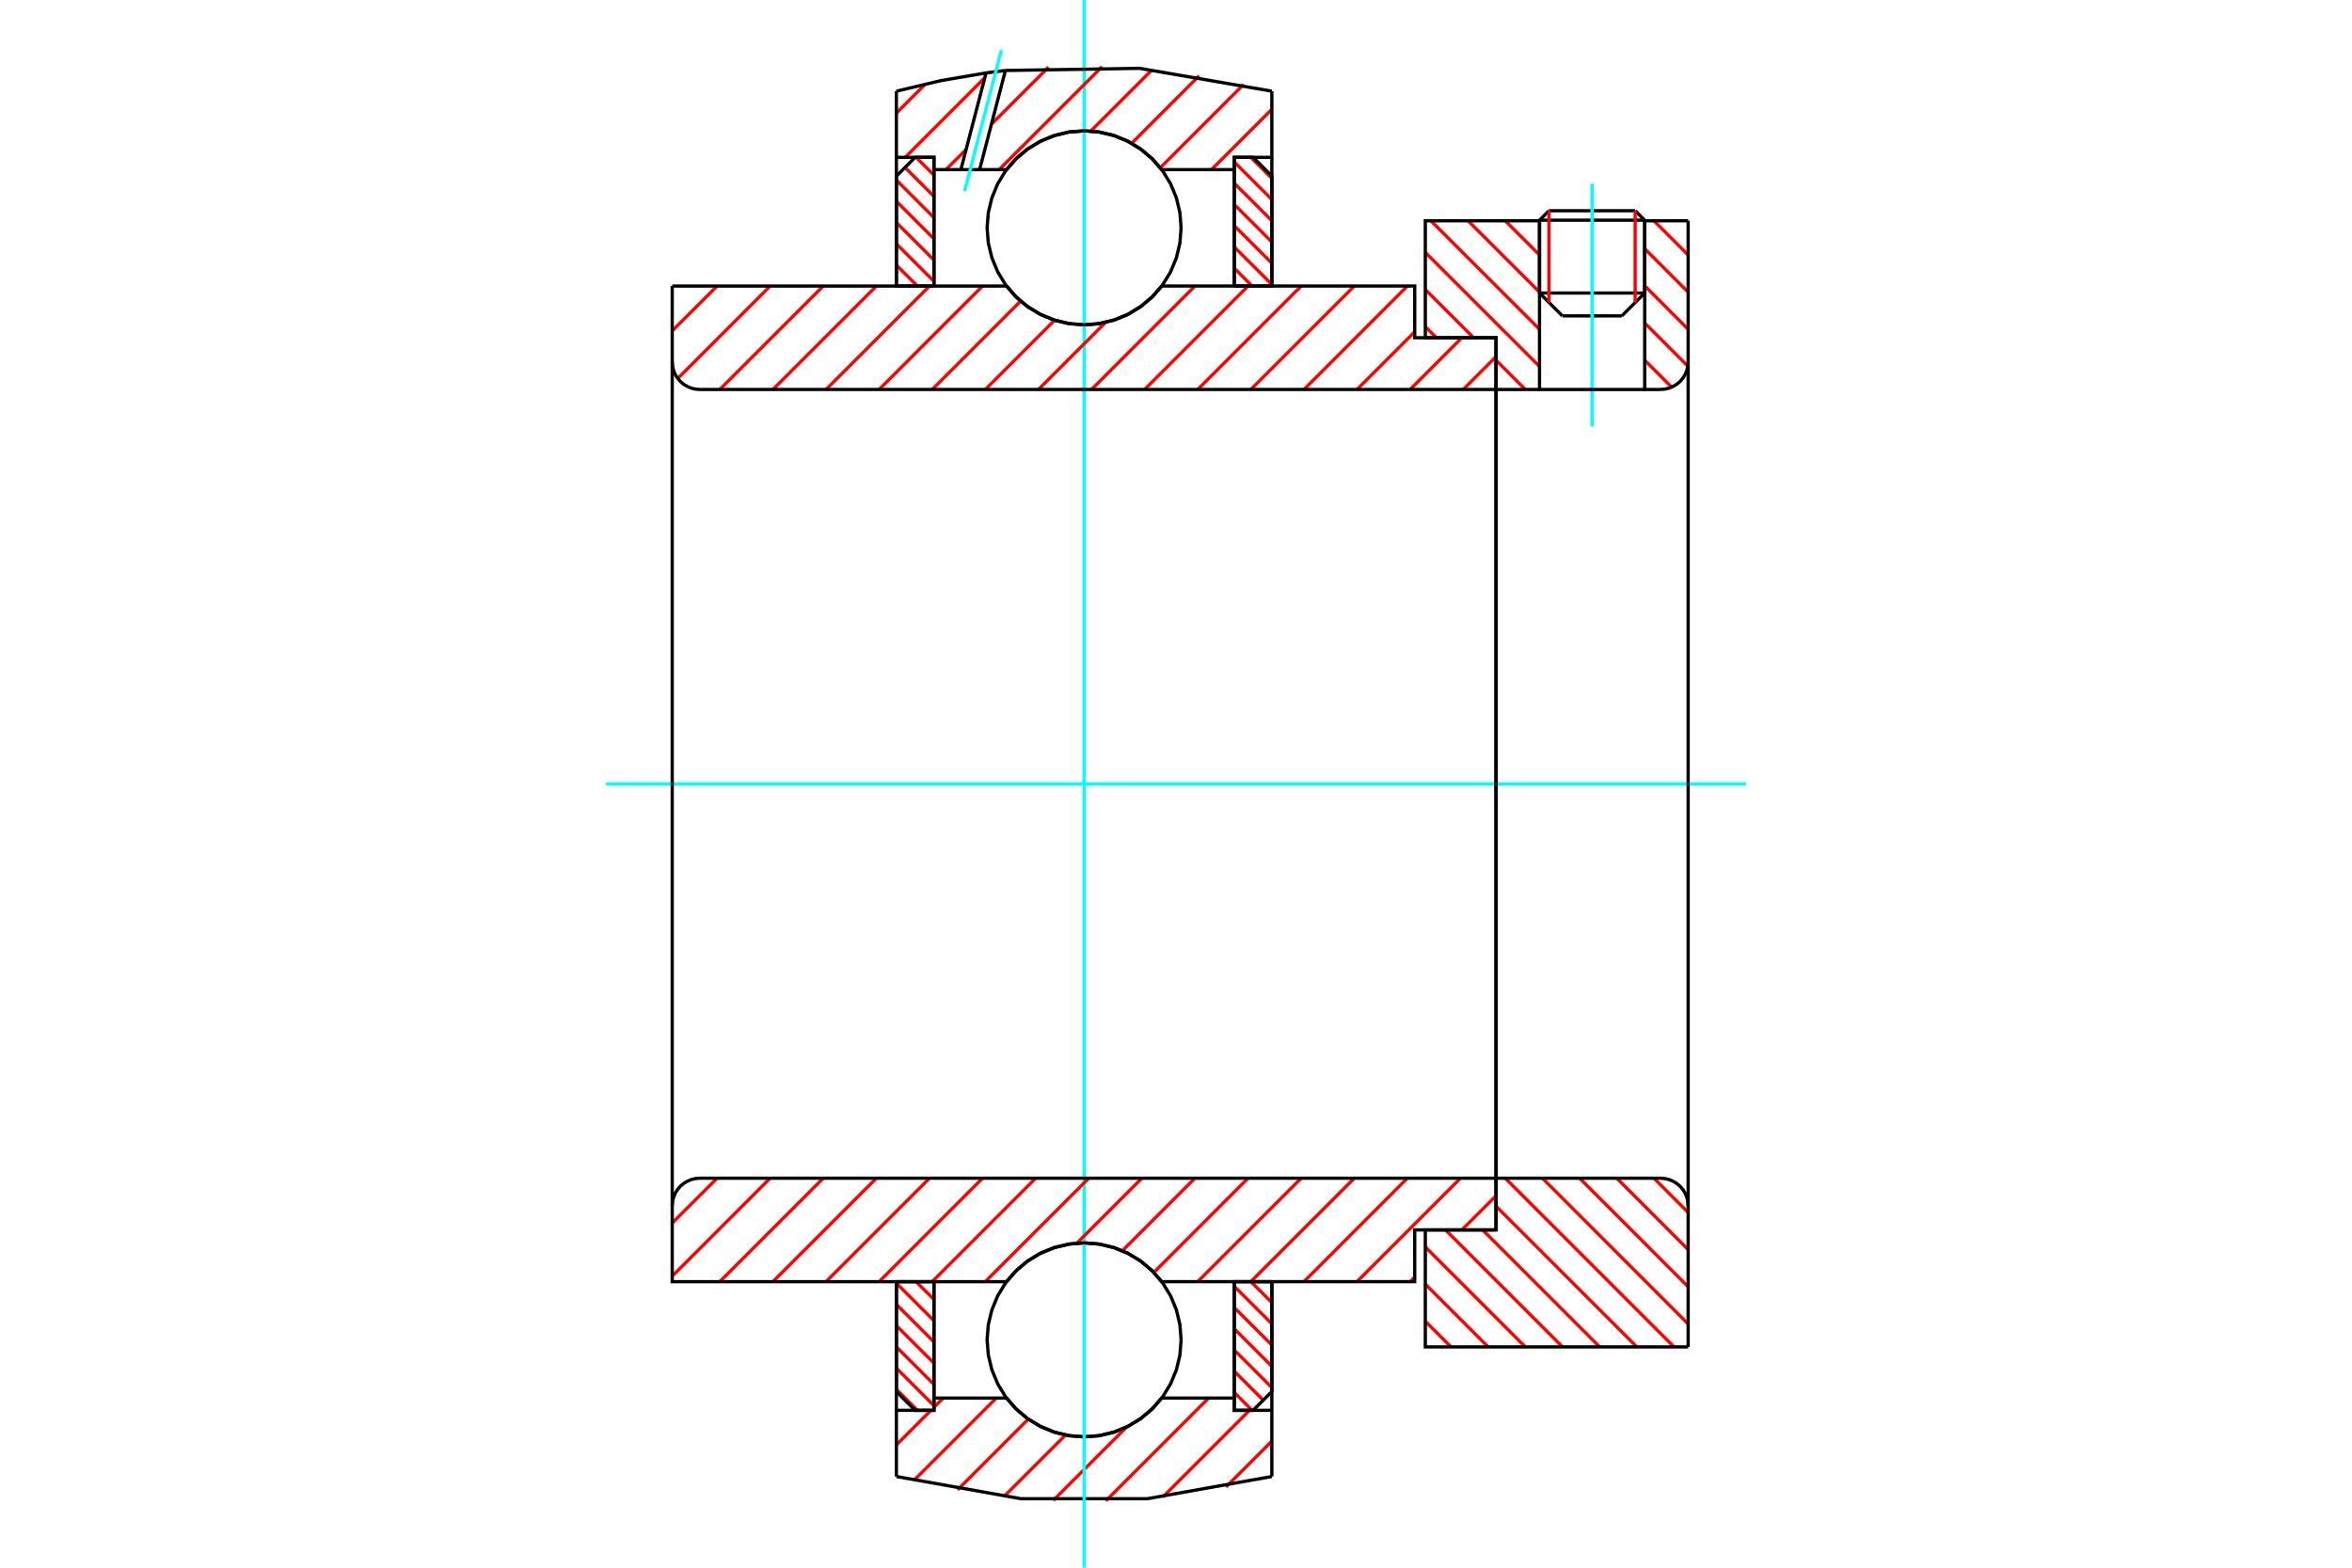 <?xml version="1.0" standalone="no"?>
<!DOCTYPE svg PUBLIC "-//W3C//DTD SVG 1.1//EN"
	"http://www.w3.org/Graphics/SVG/1.1/DTD/svg11.dtd">
<svg xmlns="http://www.w3.org/2000/svg" height="100%" width="100%" viewBox="0 0 36000 24000">
	<rect x="-1800" y="-1200" width="39600" height="26400" style="fill:#FFF"/>
	<g style="fill:none; fill-rule:evenodd" transform="matrix(1 0 0 1 0 0)">
		<g style="fill:none; stroke:#000; stroke-width:50; shape-rendering:geometricPrecision">
			<line x1="25174" y1="3371" x2="23564" y2="3371"/>
			<line x1="23709" y1="3226" x2="25028" y2="3226"/>
			<line x1="23564" y1="4486" x2="25174" y2="4486"/>
			<line x1="24824" y1="4836" x2="23914" y2="4836"/>
			<line x1="23709" y1="3226" x2="23564" y2="3371"/>
			<line x1="25174" y1="3371" x2="25028" y2="3226"/>
			<line x1="24824" y1="4836" x2="25174" y2="4486"/>
			<line x1="23564" y1="4486" x2="23914" y2="4836"/>
			<line x1="23564" y1="3371" x2="23564" y2="4486"/>
			<line x1="25174" y1="4486" x2="25174" y2="3371"/>
		</g>
		<g style="fill:none; stroke:#0FF; stroke-width:50; shape-rendering:geometricPrecision">
			<line x1="24369" y1="6531" x2="24369" y2="2811"/>
		</g>
		<g style="fill:none; stroke:#F00; stroke-width:50; shape-rendering:geometricPrecision">
			<line x1="25028" y1="3226" x2="25028" y2="4631"/>
			<line x1="23709" y1="4631" x2="23709" y2="3226"/>
			<line x1="13720" y1="21270" x2="14041" y2="21591"/>
			<line x1="13720" y1="20945" x2="14295" y2="21520"/>
			<line x1="13720" y1="20620" x2="14295" y2="21195"/>
			<line x1="13720" y1="20295" x2="14295" y2="20869"/>
			<line x1="13720" y1="19970" x2="14295" y2="20544"/>
			<line x1="13720" y1="19645" x2="14295" y2="20219"/>
			<line x1="14022" y1="19621" x2="14295" y2="19894"/>
		</g>
		<g style="fill:none; stroke:#000; stroke-width:50; shape-rendering:geometricPrecision">
			<polyline points="13720,19621 13720,21304 14007,21591 14295,21591 14295,19621 13720,19621"/>
		</g>
		<g style="fill:none; stroke:#0FF; stroke-width:50; shape-rendering:geometricPrecision">
			<line x1="9276" y1="12000" x2="26724" y2="12000"/>
		</g>
		<g style="fill:none; stroke:#F00; stroke-width:50; shape-rendering:geometricPrecision">
			<line x1="13720" y1="4058" x2="14041" y2="4379"/>
			<line x1="13720" y1="3733" x2="14295" y2="4307"/>
			<line x1="13720" y1="3408" x2="14295" y2="3982"/>
			<line x1="13720" y1="3082" x2="14295" y2="3657"/>
			<line x1="13720" y1="2757" x2="14295" y2="3332"/>
			<line x1="13852" y1="2564" x2="14295" y2="3007"/>
			<line x1="14022" y1="2409" x2="14295" y2="2682"/>
		</g>
		<g style="fill:none; stroke:#000; stroke-width:50; shape-rendering:geometricPrecision">
			<polyline points="14295,4379 14295,2409 14007,2409 13720,2696 13720,4379 14295,4379"/>
		</g>
		<g style="fill:none; stroke:#F00; stroke-width:50; shape-rendering:geometricPrecision">
			<line x1="19146" y1="19621" x2="19467" y2="19942"/>
			<line x1="18892" y1="19693" x2="19467" y2="20267"/>
			<line x1="18892" y1="20018" x2="19467" y2="20592"/>
			<line x1="18892" y1="20343" x2="19467" y2="20918"/>
			<line x1="18892" y1="20668" x2="19467" y2="21243"/>
			<line x1="18892" y1="20993" x2="19335" y2="21436"/>
			<line x1="18892" y1="21318" x2="19165" y2="21591"/>
		</g>
		<g style="fill:none; stroke:#000; stroke-width:50; shape-rendering:geometricPrecision">
			<polyline points="19467,19621 19467,21304 19180,21591 18892,21591 18892,19621 19467,19621"/>
		</g>
		<g style="fill:none; stroke:#F00; stroke-width:50; shape-rendering:geometricPrecision">
			<line x1="19146" y1="2409" x2="19467" y2="2730"/>
			<line x1="18892" y1="2480" x2="19467" y2="3055"/>
			<line x1="18892" y1="2805" x2="19467" y2="3380"/>
			<line x1="18892" y1="3131" x2="19467" y2="3705"/>
			<line x1="18892" y1="3456" x2="19467" y2="4030"/>
			<line x1="18892" y1="3781" x2="19467" y2="4355"/>
			<line x1="18892" y1="4106" x2="19165" y2="4379"/>
		</g>
		<g style="fill:none; stroke:#000; stroke-width:50; shape-rendering:geometricPrecision">
			<polyline points="18892,4379 18892,2409 19180,2409 19467,2696 19467,4379 18892,4379"/>
			<polyline points="18078,3488 18060,3256 18006,3029 17917,2814 17795,2615 17644,2438 17466,2287 17268,2165 17052,2076 16826,2021 16594,2003 16361,2021 16135,2076 15920,2165 15721,2287 15544,2438 15392,2615 15271,2814 15182,3029 15127,3256 15109,3488 15127,3720 15182,3947 15271,4162 15392,4361 15544,4538 15721,4689 15920,4811 16135,4900 16361,4954 16594,4973 16826,4954 17052,4900 17268,4811 17466,4689 17644,4538 17795,4361 17917,4162 18006,3947 18060,3720 18078,3488"/>
			<polyline points="18078,20512 18060,20280 18006,20053 17917,19838 17795,19639 17644,19462 17466,19311 17268,19189 17052,19100 16826,19046 16594,19027 16361,19046 16135,19100 15920,19189 15721,19311 15544,19462 15392,19639 15271,19838 15182,20053 15127,20280 15109,20512 15127,20744 15182,20971 15271,21186 15392,21385 15544,21562 15721,21713 15920,21835 16135,21924 16361,21979 16594,21997 16826,21979 17052,21924 17268,21835 17466,21713 17644,21562 17795,21385 17917,21186 18006,20971 18060,20744 18078,20512"/>
		</g>
		<g style="fill:none; stroke:#F00; stroke-width:50; shape-rendering:geometricPrecision">
			<line x1="25315" y1="18037" x2="25839" y2="18562"/>
			<line x1="24746" y1="18037" x2="25839" y2="19131"/>
			<line x1="24177" y1="18037" x2="25839" y2="19700"/>
			<line x1="23608" y1="18037" x2="25839" y2="20269"/>
			<line x1="23039" y1="18037" x2="25622" y2="20620"/>
			<line x1="22898" y1="18466" x2="25053" y2="20620"/>
			<line x1="22693" y1="18829" x2="24484" y2="20620"/>
			<line x1="22124" y1="18829" x2="23915" y2="20620"/>
			<line x1="21816" y1="19090" x2="23346" y2="20620"/>
			<line x1="21816" y1="19659" x2="22777" y2="20620"/>
			<line x1="21816" y1="20228" x2="22209" y2="20620"/>
		</g>
		<g style="fill:none; stroke:#000; stroke-width:50; shape-rendering:geometricPrecision">
			<line x1="25839" y1="12000" x2="25839" y2="20620"/>
			<polyline points="25839,18460 25834,18394 25819,18329 25793,18268 25759,18212 25716,18161 25665,18118 25609,18084 25547,18058 25483,18043 25417,18037 22898,18037 22898,12000"/>
			<polyline points="22898,18037 22898,18829 21816,18829 21816,20620 25839,20620"/>
		</g>
		<g style="fill:none; stroke:#F00; stroke-width:50; shape-rendering:geometricPrecision">
			<line x1="25315" y1="3380" x2="25839" y2="3904"/>
			<line x1="25174" y1="3808" x2="25839" y2="4473"/>
			<line x1="25174" y1="4376" x2="25839" y2="5042"/>
			<line x1="25174" y1="4945" x2="25834" y2="5606"/>
			<line x1="23039" y1="3380" x2="23564" y2="3904"/>
			<line x1="25174" y1="5514" x2="25586" y2="5927"/>
			<line x1="22470" y1="3380" x2="23564" y2="4473"/>
			<line x1="21901" y1="3380" x2="23564" y2="5042"/>
			<line x1="21816" y1="3864" x2="23564" y2="5611"/>
			<line x1="21816" y1="4433" x2="22555" y2="5171"/>
			<line x1="22898" y1="5514" x2="23346" y2="5963"/>
			<line x1="21816" y1="5001" x2="21986" y2="5171"/>
		</g>
		<g style="fill:none; stroke:#000; stroke-width:50; shape-rendering:geometricPrecision">
			<line x1="25839" y1="12000" x2="25839" y2="3380"/>
			<polyline points="25417,5963 25483,5957 25547,5942 25609,5916 25665,5882 25716,5839 25759,5788 25793,5732 25819,5671 25834,5606 25839,5540"/>
			<polyline points="25417,5963 25174,5963 25174,3380"/>
			<polyline points="25174,5963 23564,5963 23564,3380"/>
			<polyline points="23564,5963 22898,5963 22898,12000"/>
			<polyline points="22898,5963 22898,5171 21816,5171 21816,3380 23564,3380"/>
			<line x1="25174" y1="3380" x2="25839" y2="3380"/>
		</g>
		<g style="fill:none; stroke:#F00; stroke-width:50; shape-rendering:geometricPrecision">
			<line x1="19467" y1="22062" x2="18764" y2="22765"/>
			<line x1="19125" y1="21591" x2="17796" y2="22920"/>
			<line x1="18500" y1="21403" x2="16926" y2="22977"/>
			<line x1="17244" y1="21847" x2="16120" y2="22971"/>
			<line x1="16309" y1="21969" x2="15365" y2="22913"/>
			<line x1="15739" y1="21726" x2="14656" y2="22809"/>
			<line x1="15249" y1="21403" x2="13985" y2="22667"/>
			<line x1="14437" y1="21403" x2="14295" y2="21545"/>
			<line x1="14249" y1="21591" x2="13720" y2="22120"/>
		</g>
		<g style="fill:none; stroke:#000; stroke-width:50; shape-rendering:geometricPrecision">
			<polyline points="19467,19621 19467,21591 19467,22604"/>
			<polyline points="13720,22604 15626,22944 17561,22944 19467,22604"/>
			<polyline points="13720,22604 13720,21591 14295,21591 14295,21403 14295,19621"/>
			<polyline points="14295,21403 15406,21403 15557,21575 15733,21722 15930,21840 16142,21927 16365,21979 16594,21997 16822,21979 17045,21927 17258,21840 17454,21722 17630,21575 17781,21403 18892,21403 18892,19621"/>
			<polyline points="18892,21403 18892,21591 19467,21591"/>
			<line x1="13720" y1="21591" x2="13720" y2="19621"/>
		</g>
		<g style="fill:none; stroke:#0FF; stroke-width:50; shape-rendering:geometricPrecision">
			<line x1="16594" y1="24000" x2="16594" y2="0"/>
		</g>
		<g style="fill:none; stroke:#F00; stroke-width:50; shape-rendering:geometricPrecision">
			<line x1="19467" y1="1673" x2="18543" y2="2597"/>
			<line x1="19034" y1="1293" x2="17759" y2="2569"/>
			<line x1="18354" y1="1160" x2="17321" y2="2194"/>
			<line x1="17635" y1="1067" x2="16695" y2="2007"/>
			<line x1="16869" y1="1020" x2="15292" y2="2597"/>
			<line x1="16050" y1="1027" x2="15175" y2="1901"/>
			<line x1="14787" y1="2289" x2="14479" y2="2597"/>
			<line x1="15073" y1="1190" x2="13855" y2="2409"/>
			<line x1="14159" y1="1292" x2="13720" y2="1731"/>
		</g>
		<g style="fill:none; stroke:#000; stroke-width:50; shape-rendering:geometricPrecision">
			<polyline points="13720,4379 13720,2409 13720,1396"/>
			<polyline points="15093,1116 14402,1234 13720,1396"/>
			<polyline points="15389,1079 15241,1097 15093,1116"/>
			<polyline points="19467,1396 17443,1046 15389,1079"/>
			<polyline points="19467,1396 19467,2409 18892,2409 18892,2597 18892,4379"/>
			<polyline points="18892,2597 17781,2597 17630,2425 17454,2278 17258,2160 17045,2073 16822,2021 16594,2003 16365,2021 16142,2073 15930,2160 15733,2278 15557,2425 15406,2597 14994,2597 14707,2597 14295,2597 14295,4379"/>
			<polyline points="14295,2597 14295,2409 13720,2409"/>
			<line x1="19467" y1="2409" x2="19467" y2="4379"/>
		</g>
		<g style="fill:none; stroke:#0FF; stroke-width:50; shape-rendering:geometricPrecision">
			<line x1="14764" y1="2927" x2="15327" y2="767"/>
		</g>
		<g style="fill:none; stroke:#000; stroke-width:50; shape-rendering:geometricPrecision">
			<line x1="14707" y1="2597" x2="15093" y2="1116"/>
			<line x1="14994" y1="2597" x2="15389" y2="1079"/>
		</g>
		<g style="fill:none; stroke:#F00; stroke-width:50; shape-rendering:geometricPrecision">
			<line x1="22898" y1="18306" x2="22375" y2="18829"/>
			<line x1="21654" y1="19550" x2="21583" y2="19621"/>
			<line x1="22354" y1="18037" x2="20770" y2="19621"/>
			<line x1="21541" y1="18037" x2="19958" y2="19621"/>
			<line x1="20729" y1="18037" x2="19145" y2="19621"/>
			<line x1="19916" y1="18037" x2="18332" y2="19621"/>
			<line x1="19103" y1="18037" x2="17661" y2="19480"/>
			<line x1="18290" y1="18037" x2="17179" y2="19148"/>
			<line x1="17478" y1="18037" x2="16483" y2="19032"/>
			<line x1="16665" y1="18037" x2="15081" y2="19621"/>
			<line x1="15852" y1="18037" x2="14268" y2="19621"/>
			<line x1="15039" y1="18037" x2="13456" y2="19621"/>
			<line x1="14227" y1="18037" x2="12643" y2="19621"/>
			<line x1="13414" y1="18037" x2="11830" y2="19621"/>
			<line x1="12601" y1="18037" x2="11017" y2="19621"/>
			<line x1="11788" y1="18037" x2="10289" y2="19537"/>
			<line x1="10976" y1="18037" x2="10289" y2="18724"/>
		</g>
		<g style="fill:none; stroke:#000; stroke-width:50; shape-rendering:geometricPrecision">
			<line x1="22898" y1="12000" x2="22898" y2="18829"/>
			<polyline points="22898,18037 10711,18037 10645,18043 10581,18058 10520,18084 10463,18118 10413,18161 10370,18212 10335,18268 10310,18329 10294,18394 10289,18460 10289,19621 10864,19621 15406,19621"/>
			<polyline points="17781,19621 17630,19449 17454,19302 17258,19184 17045,19098 16822,19045 16594,19027 16365,19045 16142,19098 15930,19184 15733,19302 15557,19449 15406,19621"/>
			<polyline points="17781,19621 21654,19621 21654,18829 22898,18829"/>
			<line x1="10289" y1="12000" x2="10289" y2="18460"/>
		</g>
		<g style="fill:none; stroke:#F00; stroke-width:50; shape-rendering:geometricPrecision">
			<line x1="22898" y1="5460" x2="22396" y2="5963"/>
			<line x1="22375" y1="5171" x2="21583" y2="5963"/>
			<line x1="21654" y1="5079" x2="20770" y2="5963"/>
			<line x1="21541" y1="4379" x2="19958" y2="5963"/>
			<line x1="20729" y1="4379" x2="19145" y2="5963"/>
			<line x1="19916" y1="4379" x2="18332" y2="5963"/>
			<line x1="19103" y1="4379" x2="17519" y2="5963"/>
			<line x1="18290" y1="4379" x2="16707" y2="5963"/>
			<line x1="16921" y1="4936" x2="15894" y2="5963"/>
			<line x1="16142" y1="4902" x2="15081" y2="5963"/>
			<line x1="15622" y1="4609" x2="14268" y2="5963"/>
			<line x1="15039" y1="4379" x2="13456" y2="5963"/>
			<line x1="14227" y1="4379" x2="12643" y2="5963"/>
			<line x1="13414" y1="4379" x2="11830" y2="5963"/>
			<line x1="12601" y1="4379" x2="11017" y2="5963"/>
			<line x1="11788" y1="4379" x2="10374" y2="5794"/>
			<line x1="10976" y1="4379" x2="10289" y2="5065"/>
		</g>
		<g style="fill:none; stroke:#000; stroke-width:50; shape-rendering:geometricPrecision">
			<line x1="10289" y1="12000" x2="10289" y2="4379"/>
			<polyline points="10289,5540 10294,5606 10310,5671 10335,5732 10370,5788 10413,5839 10463,5882 10520,5916 10581,5942 10645,5957 10711,5963 22898,5963 22898,5171 21654,5171 21654,4379 17781,4379"/>
			<polyline points="15406,4379 15557,4551 15733,4698 15930,4816 16142,4902 16365,4955 16594,4973 16822,4955 17045,4902 17258,4816 17454,4698 17630,4551 17781,4379"/>
			<polyline points="15406,4379 10864,4379 10289,4379"/>
			<line x1="22898" y1="12000" x2="22898" y2="5963"/>
		</g>
	</g>
</svg>
